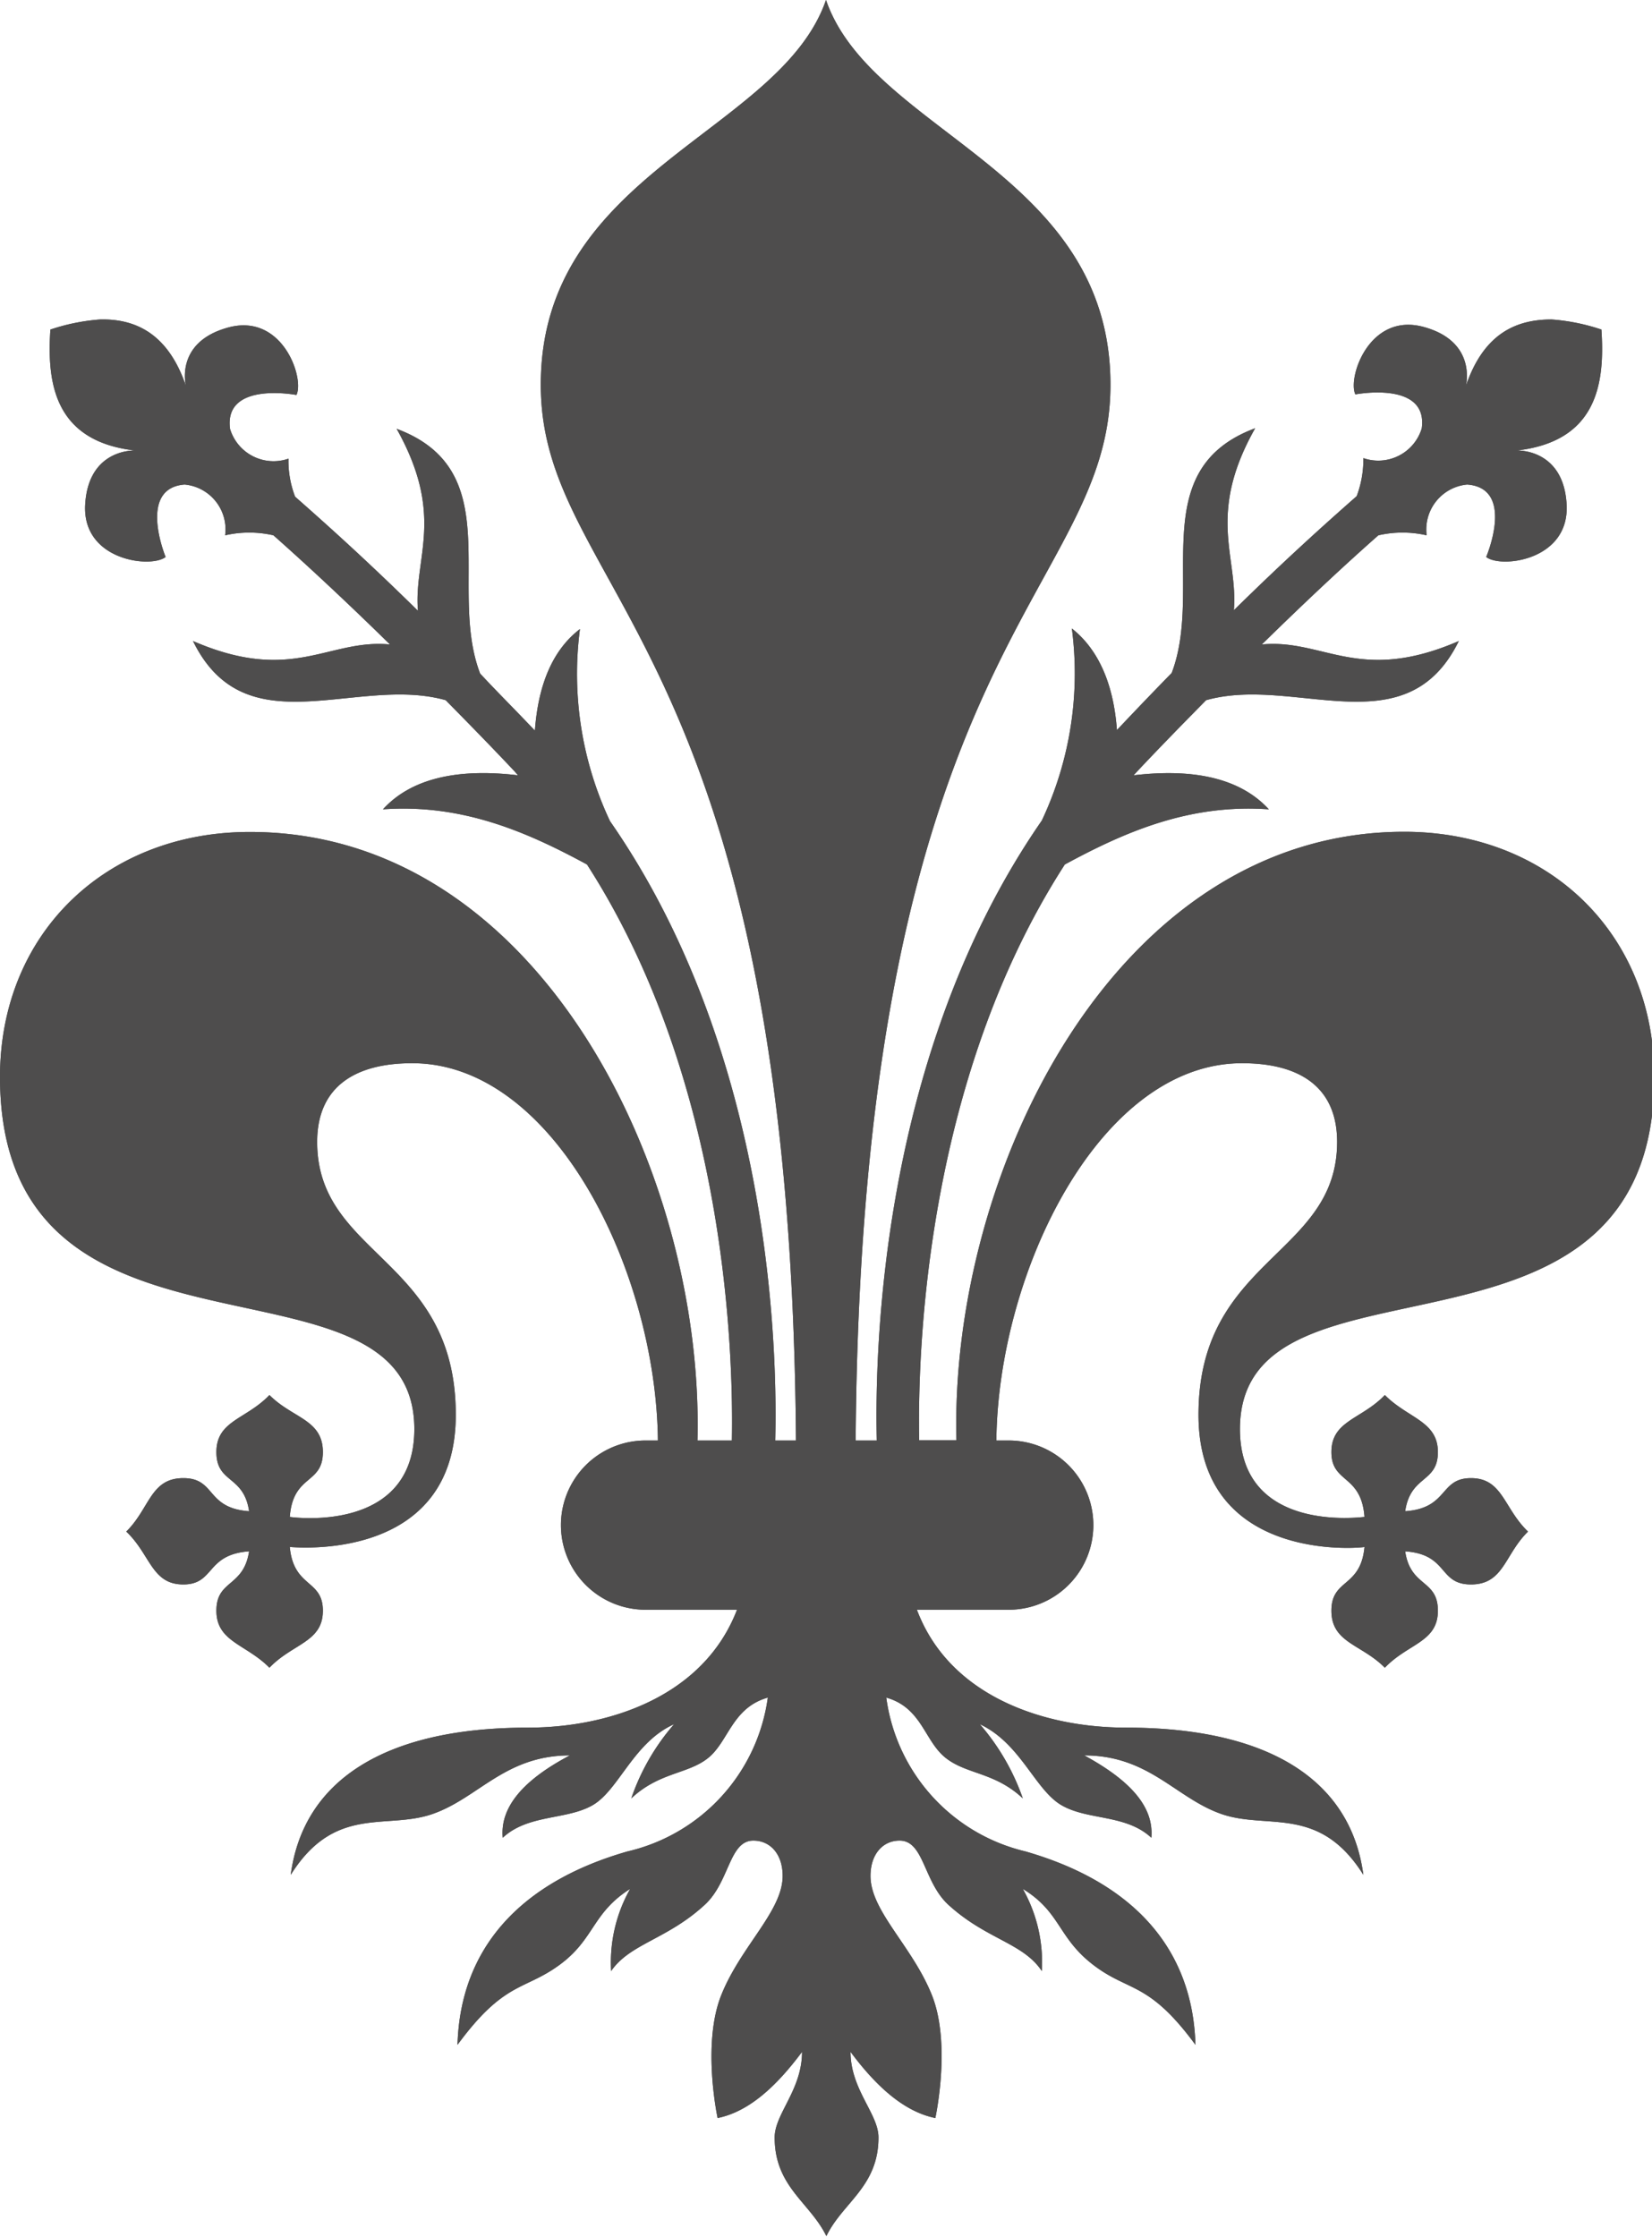 <svg xmlns="http://www.w3.org/2000/svg" viewBox="0 0 86.88 117.64"><defs><style>.cls-1{fill:#4e4d4d;}</style></defs><title>Giglio</title><g id="Livello_1" data-name="Livello 1"><g id="g6039"><path id="path3130" class="cls-1" d="M43.44,0c-2.42,7-15,9-15,20.23,0,11,13.13,13.47,13.42,55.52H40.77c.12-4.67-.17-20.32-8.69-32.57a18.14,18.14,0,0,1-1.58-10.1c-1.41,1.08-2.19,2.87-2.37,5.34-1-1.06-2-2.05-2.88-3-1.74-4.54,1.49-10.68-4.39-12.87,2.58,4.61.89,6.75,1.12,9.57-2.61-2.57-4.71-4.46-6.46-6a5.28,5.28,0,0,1-.35-2,2.39,2.39,0,0,1-3.07-1.56c-.35-2.53,3.49-1.79,3.49-1.79.43-.88-.73-4.32-3.58-3.55S9.78,20.3,9.78,20.3c-.94-2.76-2.65-3.54-4.51-3.5a10.7,10.7,0,0,0-2.62.53c-.19,2.83.22,5.87,4.44,6.36,0,0-2.44-.11-2.61,2.84s3.46,3.37,4.23,2.76c0,0-1.5-3.62,1-3.81a2.37,2.37,0,0,1,2.13,2.67,5.71,5.71,0,0,1,2.54,0c1.68,1.49,3.66,3.32,6.13,5.74-3.25-.31-5.11,2.1-10.36-.18,2.77,5.65,8.59,1.79,13.29,3.11,1.14,1.16,2.34,2.38,3.62,3.74l.18.21c-3.28-.39-5.66.21-7.1,1.79,4.2-.3,7.61,1.21,10.73,2.9,7.41,11.5,7.7,26,7.62,30.29H36.68c.36-14-8.28-32-23.53-32C5.58,43.74,0,49.08,0,56.63,0,73.28,21.79,65,21.79,75.15c0,5.52-6.42,4.64-6.55,4.62.17-2.26,1.74-1.69,1.74-3.41s-1.59-1.77-2.81-3c-1.22,1.28-2.79,1.34-2.79,3s1.44,1.2,1.72,3.11c-2.29-.16-1.73-1.74-3.46-1.74s-1.76,1.59-3,2.81c1.28,1.21,1.33,2.78,3,2.78s1.17-1.58,3.46-1.74c-.29,1.9-1.72,1.48-1.72,3.12s1.57,1.76,2.79,3c1.22-1.28,2.81-1.34,2.81-3s-1.54-1.19-1.74-3.35c.13,0,8.73.89,8.73-6.95,0-8.25-7.29-8.32-7.29-14.35,0-2.91,2-4.14,5-4.14,7.5,0,12.83,11,12.92,19.84h-.65a4.45,4.45,0,0,0,0,8.9h4.81c-1.74,4.53-6.67,6.2-11,6.2-7.51,0-11.81,2.77-12.47,7.74,2.32-3.69,5-2.36,7.43-3.19s3.82-3.09,7.25-3.09c-2.45,1.29-3.68,2.72-3.53,4.33,1.34-1.25,3.37-.92,4.74-1.72s2.14-3.3,4.27-4.25a11.73,11.73,0,0,0-2.25,3.9c1.48-1.39,3-1.27,4.06-2.14s1.25-2.63,3.12-3.16A9.65,9.65,0,0,1,33,97.36c-5.54,1.59-8.79,5-8.94,10.17,2.47-3.36,3.5-2.84,5.36-4.2s1.71-2.73,3.72-4a7.86,7.86,0,0,0-1,4.32c1-1.45,2.95-1.66,4.93-3.49,1.31-1.21,1.27-3.37,2.55-3.37.88,0,1.54.7,1.54,1.86,0,1.85-2.2,3.69-3.23,6.27s-.19,6.46-.19,6.46c1.66-.34,3.1-1.68,4.44-3.48,0,2-1.44,3.26-1.44,4.5,0,2.6,1.86,3.42,2.72,5.19.85-1.77,2.74-2.59,2.74-5.19,0-1.24-1.47-2.52-1.47-4.5,1.34,1.8,2.8,3.14,4.46,3.48,0,0,.85-3.88-.18-6.46s-3.23-4.42-3.23-6.27c0-1.16.66-1.86,1.53-1.86,1.29,0,1.25,2.16,2.56,3.37,2,1.83,3.93,2,4.92,3.49a7.85,7.85,0,0,0-1-4.32c2,1.22,1.83,2.56,3.71,4s2.9.84,5.37,4.2c-.15-5.18-3.41-8.58-8.94-10.17a9.63,9.63,0,0,1-7.32-8.09c1.87.53,2,2.27,3.11,3.16s2.59.75,4.07,2.14a11.94,11.94,0,0,0-2.26-3.9c2.14,1,2.89,3.43,4.28,4.25s3.4.47,4.74,1.72c.14-1.61-1.08-3-3.53-4.33,3.43,0,4.82,2.26,7.24,3.09s5.12-.5,7.44,3.19c-.67-5-5-7.74-12.48-7.74-4.36,0-9.3-1.67-11-6.2h4.83a4.45,4.45,0,0,0,0-8.9h-.65c.09-8.83,5.42-19.84,12.92-19.84,3,0,5,1.23,5,4.14,0,6-7.29,6.1-7.29,14.35,0,7.84,8.6,7,8.73,6.95-.2,2.16-1.74,1.65-1.74,3.35s1.59,1.76,2.81,3c1.22-1.28,2.79-1.34,2.79-3s-1.44-1.22-1.72-3.12c2.29.16,1.73,1.74,3.46,1.74s1.76-1.57,3-2.78c-1.28-1.22-1.33-2.81-3-2.81s-1.17,1.58-3.46,1.74c.28-1.91,1.72-1.48,1.72-3.11s-1.57-1.77-2.79-3c-1.22,1.28-2.81,1.34-2.81,3s1.57,1.15,1.74,3.41c-.13,0-6.55.9-6.55-4.62,0-10.19,21.79-1.87,21.79-18.52,0-7.55-5.58-12.89-13.15-12.89-15.25,0-23.91,18-23.55,32H48.34C48.26,71.49,48.55,57,56,45.46c3.12-1.69,6.53-3.2,10.73-2.9q-2.18-2.37-7.11-1.79l.19-.21c1.28-1.36,2.48-2.58,3.62-3.74,4.69-1.32,10.52,2.54,13.29-3.11-5.25,2.28-7.11-.13-10.36.18,2.47-2.42,4.44-4.25,6.13-5.74a5.71,5.71,0,0,1,2.54,0,2.37,2.37,0,0,1,2.13-2.67c2.55.19,1,3.81,1,3.81.77.61,4.39.19,4.23-2.76s-2.61-2.84-2.61-2.84c4.22-.49,4.63-3.53,4.44-6.36a10.7,10.7,0,0,0-2.62-.53c-1.87,0-3.57.74-4.51,3.5,0,0,.62-2.34-2.23-3.11s-4,2.67-3.58,3.55c0,0,3.84-.74,3.49,1.79a2.39,2.39,0,0,1-3.07,1.56,5.48,5.48,0,0,1-.35,2c-1.75,1.54-3.85,3.43-6.46,6,.23-2.82-1.46-5,1.12-9.57-5.88,2.19-2.66,8.33-4.39,12.87-.92.94-1.87,1.93-2.88,3-.18-2.47-1-4.26-2.37-5.34a18.14,18.14,0,0,1-1.58,10.1C46.28,55.43,46,71.08,46.11,75.75H45c.29-42,13.4-44.5,13.4-55.52C58.4,9,45.85,7,43.44,0Z"/><path id="path3145" class="cls-1" d="M43.44,0c-2.42,7-15,9-15,20.23,0,11,13.13,13.47,13.42,55.52H40.77c.12-4.67-.17-20.32-8.69-32.57a18.14,18.14,0,0,1-1.58-10.1c-1.41,1.08-2.19,2.87-2.37,5.34-1-1.06-2-2.05-2.88-3-1.74-4.54,1.49-10.68-4.39-12.87,2.58,4.61.89,6.75,1.12,9.57-2.61-2.57-4.71-4.46-6.46-6a5.28,5.28,0,0,1-.35-2,2.39,2.39,0,0,1-3.07-1.56c-.35-2.53,3.49-1.79,3.49-1.79.43-.88-.73-4.32-3.58-3.55S9.78,20.3,9.78,20.3c-.94-2.76-2.65-3.54-4.51-3.5a10.7,10.7,0,0,0-2.62.53c-.19,2.83.22,5.87,4.44,6.36,0,0-2.44-.11-2.61,2.84s3.46,3.37,4.23,2.76c0,0-1.5-3.62,1-3.81a2.37,2.37,0,0,1,2.13,2.67,5.71,5.71,0,0,1,2.54,0c1.68,1.49,3.66,3.32,6.13,5.74-3.25-.31-5.11,2.1-10.36-.18,2.77,5.65,8.59,1.79,13.29,3.11,1.14,1.16,2.34,2.38,3.62,3.74l.18.21c-3.28-.39-5.66.21-7.1,1.79,4.2-.3,7.61,1.21,10.73,2.9,7.41,11.5,7.7,26,7.62,30.29H36.68c.36-14-8.28-32-23.53-32C5.58,43.74,0,49.08,0,56.63,0,73.28,21.79,65,21.79,75.15c0,5.52-6.42,4.64-6.55,4.62.17-2.26,1.74-1.69,1.74-3.41s-1.59-1.77-2.81-3c-1.22,1.28-2.79,1.34-2.79,3s1.44,1.2,1.72,3.11c-2.29-.16-1.73-1.74-3.46-1.74s-1.76,1.59-3,2.81c1.28,1.21,1.33,2.78,3,2.78s1.17-1.58,3.46-1.74c-.29,1.9-1.72,1.48-1.72,3.12s1.57,1.76,2.79,3c1.22-1.28,2.81-1.34,2.81-3s-1.54-1.19-1.74-3.35c.13,0,8.73.89,8.73-6.95,0-8.25-7.29-8.32-7.29-14.35,0-2.91,2-4.14,5-4.14,7.5,0,12.83,11,12.92,19.84h-.65a4.45,4.45,0,0,0,0,8.9h4.81c-1.74,4.53-6.67,6.2-11,6.2-7.51,0-11.81,2.77-12.47,7.74,2.32-3.69,5-2.36,7.43-3.19s3.82-3.09,7.25-3.09c-2.45,1.29-3.68,2.72-3.53,4.33,1.34-1.25,3.37-.92,4.74-1.72s2.14-3.3,4.27-4.25a11.73,11.73,0,0,0-2.25,3.9c1.48-1.39,3-1.27,4.06-2.14s1.25-2.63,3.12-3.16A9.65,9.65,0,0,1,33,97.36c-5.54,1.59-8.79,5-8.94,10.17,2.47-3.36,3.5-2.84,5.36-4.2s1.71-2.73,3.72-4a7.86,7.86,0,0,0-1,4.32c1-1.45,2.95-1.66,4.93-3.49,1.31-1.21,1.27-3.37,2.55-3.37.88,0,1.54.7,1.54,1.86,0,1.85-2.2,3.69-3.23,6.27s-.19,6.46-.19,6.46c1.66-.34,3.1-1.68,4.44-3.48,0,2-1.44,3.26-1.44,4.5,0,2.6,1.86,3.42,2.72,5.19.85-1.77,2.74-2.59,2.74-5.19,0-1.24-1.47-2.52-1.47-4.5,1.34,1.8,2.8,3.14,4.46,3.48,0,0,.85-3.88-.18-6.46s-3.23-4.42-3.23-6.27c0-1.16.66-1.86,1.53-1.86,1.29,0,1.25,2.16,2.56,3.37,2,1.83,3.93,2,4.92,3.49a7.85,7.85,0,0,0-1-4.32c2,1.22,1.83,2.56,3.71,4s2.9.84,5.37,4.2c-.15-5.18-3.41-8.58-8.94-10.17a9.63,9.63,0,0,1-7.32-8.09c1.87.53,2,2.27,3.11,3.16s2.59.75,4.07,2.14a11.94,11.94,0,0,0-2.26-3.9c2.14,1,2.89,3.43,4.28,4.25s3.4.47,4.74,1.72c.14-1.61-1.08-3-3.53-4.33,3.43,0,4.82,2.26,7.24,3.09s5.12-.5,7.44,3.19c-.67-5-5-7.74-12.48-7.74-4.36,0-9.3-1.67-11-6.2h4.83a4.45,4.45,0,0,0,0-8.9h-.65c.09-8.83,5.42-19.84,12.92-19.84,3,0,5,1.23,5,4.14,0,6-7.29,6.1-7.29,14.35,0,7.84,8.6,7,8.73,6.95-.2,2.16-1.74,1.65-1.74,3.35s1.59,1.76,2.81,3c1.22-1.28,2.79-1.34,2.79-3s-1.44-1.22-1.72-3.12c2.29.16,1.73,1.74,3.46,1.74s1.76-1.57,3-2.78c-1.28-1.22-1.33-2.81-3-2.81s-1.17,1.58-3.46,1.74c.28-1.91,1.72-1.48,1.72-3.11s-1.57-1.77-2.79-3c-1.22,1.28-2.81,1.34-2.81,3s1.57,1.15,1.74,3.41c-.13,0-6.55.9-6.55-4.62,0-10.19,21.79-1.87,21.79-18.52,0-7.55-5.58-12.89-13.15-12.89-15.25,0-23.91,18-23.55,32H48.34C48.26,71.49,48.55,57,56,45.46c3.12-1.69,6.53-3.2,10.73-2.9q-2.18-2.37-7.11-1.79l.19-.21c1.28-1.36,2.48-2.58,3.62-3.74,4.69-1.32,10.52,2.54,13.29-3.11-5.25,2.28-7.11-.13-10.36.18,2.47-2.42,4.44-4.25,6.13-5.74a5.71,5.71,0,0,1,2.54,0,2.37,2.37,0,0,1,2.13-2.67c2.55.19,1,3.81,1,3.81.77.61,4.39.19,4.23-2.76s-2.61-2.84-2.61-2.84c4.22-.49,4.63-3.53,4.44-6.36a10.7,10.7,0,0,0-2.62-.53c-1.87,0-3.57.74-4.51,3.5,0,0,.62-2.34-2.23-3.11s-4,2.67-3.58,3.55c0,0,3.84-.74,3.49,1.79a2.39,2.39,0,0,1-3.07,1.56,5.48,5.48,0,0,1-.35,2c-1.75,1.54-3.85,3.43-6.46,6,.23-2.82-1.46-5,1.12-9.57-5.88,2.19-2.66,8.33-4.39,12.87-.92.94-1.87,1.93-2.88,3-.18-2.47-1-4.26-2.37-5.34a18.14,18.14,0,0,1-1.58,10.1C46.28,55.43,46,71.08,46.11,75.75H45c.29-42,13.4-44.5,13.4-55.52C58.4,9,45.85,7,43.44,0Z"/></g></g></svg>